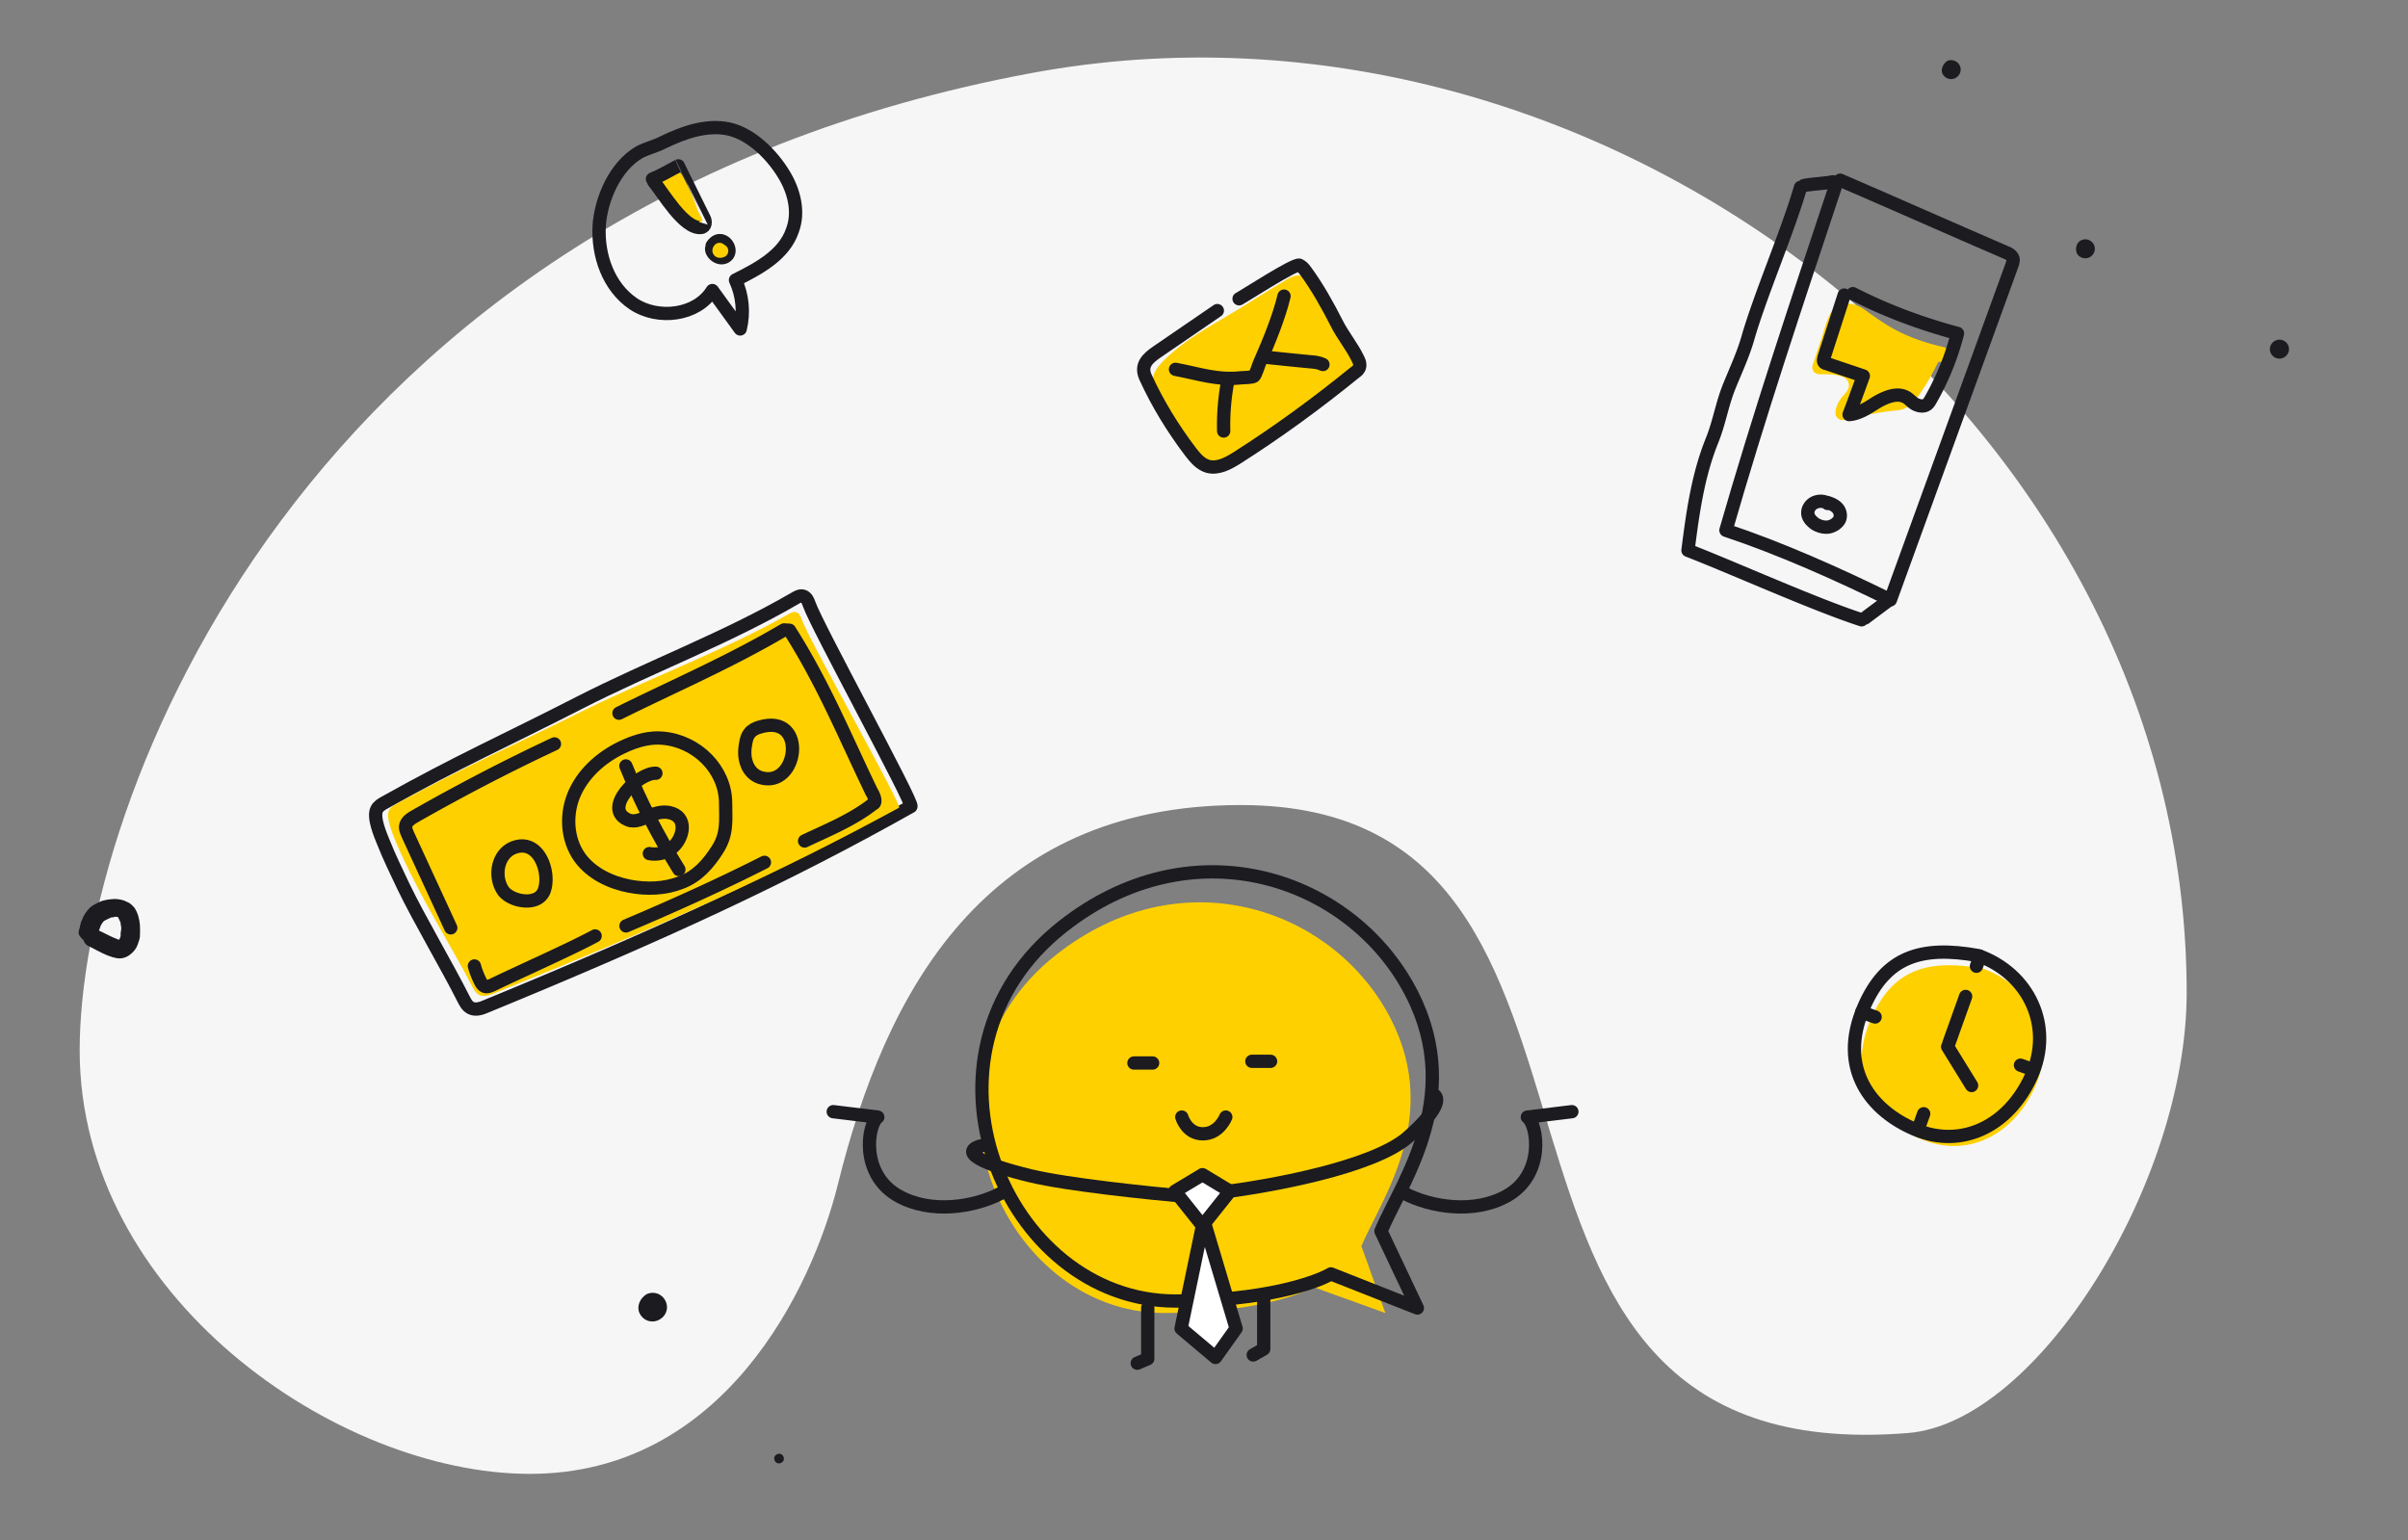 <svg xmlns="http://www.w3.org/2000/svg" width="544" height="348" fill="none" viewBox="0 0 544 348">
  <rect x="0" y="0" width="544" height="348" fill="#808080" stroke="none"/>
  <g clip-path="url(#a)">
    <path fill="#F6F6F7" d="M280.313 181.889c99.037 0 37.473 151.111 150.785 141.876C460.352 321.381 494 267.099 494 224.284 494 95.001 362.288-7.499 233.025 16.507 67.587 47.23 18 181.889 18 237.297 18 292.704 75.994 333 119.713 333c43.719 0 63.722-41.771 69.593-65.481 10.707-43.235 33.013-85.63 91.007-85.63Z"/>
    <path fill="#1B1B20" d="M-99.998 381.81c.462.969 1.705 1.567 2.877 1.011.977-.463 1.584-1.701 1.03-2.864-.46-.968-1.704-1.566-2.876-1.01-.977.463-1.585 1.701-1.031 2.863Zm-43.863-22.666c.461.968 1.704 1.566 2.877 1.01.977-.463 1.585-1.701 1.031-2.864-.462-.969-1.705-1.567-2.877-1.011-.978.464-1.39 1.609-1.031 2.865Zm-30.311-40.492c.461.969 1.705 1.567 2.877 1.011.977-.464 1.585-1.702 1.032-2.864-.462-.969-1.705-1.567-2.878-1.01-.885.657-1.493 1.895-1.031 2.863Zm140.032-15.815c.46.969 1.704 1.567 2.876 1.011.977-.464 1.585-1.702 1.03-2.864-.46-.969-1.704-1.566-2.876-1.011-.977.464-1.297 1.803-1.03 2.864Zm320.955 69.307c.462.969 1.705 1.567 2.878 1.011.977-.463 1.584-1.702 1.03-2.864-.461-.969-1.704-1.567-2.877-1.011-.884.657-1.492 1.895-1.031 2.864Zm-410.33-96.991c.462.969 1.705 1.567 2.878 1.011.977-.464 1.585-1.702 1.031-2.865-.462-.968-1.705-1.566-2.878-1.01-.977.463-1.584 1.701-1.031 2.864ZM20.35 205.029c-.792.851-1.389 1.609-1.801 2.754-.402.666-.423 1.626-.732 2.485-.207.573.07 1.154.543 1.643.092.194.38.295.472.488l.185.388c.277.581.657.876 1.232 1.078 1.91.994 3.914 2.182 6.031 2.603 1.059.21 2.128-.059 3.013-.716.885-.657 1.482-1.416 1.79-2.275.207-.573.516-1.432.527-1.912l.032-1.44c.033-1.441-.223-2.982-.777-4.145-.184-.387-.461-.968-.841-1.263-.473-.489-.853-.784-1.428-.986-.668-.396-1.726-.606-2.693-.623-1.161.076-2.323.152-3.495.708-.587.278-1.368.648-2.057 1.213Zm4.686 2.291c.195-.093.483.008.873-.177.196-.093.288.101.484.008.195-.092.287.101.38.295l.092.194.092.194.277.581c-.01.48.174.867.163 1.347-.01.481-.217 1.053-.135 1.727l-.206.573s-.196.093-.103.287l-.288-.101c-1.439-.506-2.774-1.298-4.305-1.997l.412-1.145c.103-.287.299-.379.402-.666.298-.379.494-.472.885-.657l.977-.463ZM175.02 330.009c.277.581.852.783 1.438.505.587-.278.793-.851.516-1.432s-.852-.783-1.439-.505c-.586.278-.792.851-.515 1.432Zm-277.138-30.563c.277.581.853.784 1.439.506.586-.278.792-.851.515-1.432-.277-.582-.852-.784-1.438-.506s-.793.851-.516 1.432Zm246.61-2.725c.738 1.549 2.557 2.35 4.315 1.516 1.564-.742 2.377-2.553 1.547-4.296-.739-1.55-2.558-2.35-4.316-1.517-1.471.936-2.285 2.747-1.546 4.297Z"/>
    <path fill="#FFD000" d="m312.974 296.657-5.421-15.115c4.668-10.978 19.003-30.249 5.421-53.58-13.582-23.33-46.709-33.989-74.314-12.29-35.012 27.522-12.65 80.985 24.395 80.985 18.974 0 30.343-3.911 33.656-5.866l16.263 5.866Z"/>
    <path stroke="#1B1B20" stroke-linecap="round" stroke-linejoin="round" stroke-width="3" d="M282.813 239.789h4.23m-30.877.382h4.23m-34.395 29.496c-5.902 3.048-15.642 4.673-23.039.538-8.708-4.867-6.989-16.141-4.658-17.81l-10.061-1.228m129.112 18.5c5.902 3.048 15.642 4.673 23.039.538 8.708-4.867 6.989-16.141 4.658-17.81l10.061-1.228"/>
    <path stroke="#1B1B20" stroke-linejoin="round" stroke-width="3" d="m320.199 295.525-8.221-17.371c4.871-11.473 19.828-31.613 5.657-55.995-14.171-24.381-48.736-35.521-77.538-12.843-36.53 28.761-13.198 84.633 25.453 84.633 19.797 0 31.659-4.086 35.116-6.129l19.533 7.705Z"/>
    <path stroke="#1B1B20" stroke-linecap="round" stroke-linejoin="round" stroke-width="3" d="M285.493 292.594v12.19l-2.371 1.355m-23.829-10.668v11.513l-2.37 1.016m20.001-55.618s-1.495 3.788-5.178 3.788c-3.68 0-4.765-3.788-4.765-3.788"/>
    <path stroke="#1B1B20" stroke-linejoin="round" stroke-width="3" d="M267.658 270.283c-7.792-.693-26.332-2.586-34.814-4.619-10.603-2.54-16.868-5.542-10.603-6.928"/>
    <path fill="#fff" stroke="#1B1B20" stroke-linejoin="round" stroke-width="3" d="m266.822 300.156 5.107-24.543 7.328 24.543-4.663 6.545-7.772-6.545Z"/>
    <path stroke="#1B1B20" stroke-linejoin="round" stroke-width="3" d="M275.652 269.395c10.562-1.26 34.597-5.528 42.483-12.52 7.886-6.993 6.884-9.371 5.398-9.686"/>
    <path fill="#fff" stroke="#1B1B20" stroke-linejoin="round" stroke-width="3" d="m265.438 269.141 6.217-3.743 6.218 3.743-6.218 7.804-6.217-7.804Z"/>
    <path fill="#FFD000" d="M422.698 230.157c4.789-10.953 12.507-13.622 25.316-11.305 11.125 3.977 16.785 15.612 11.696 26.797-5.09 11.185-15.517 15.938-25.495 11.806-9.979-4.133-17.502-13.607-11.517-27.298Z"/>
    <path stroke="#1B1B20" stroke-width="3" d="M421.111 227.427c4.882-11.168 12.754-13.888 25.819-11.524 11.348 4.057 17.122 15.921 11.933 27.325-5.19 11.404-15.825 16.25-26.003 12.035s-17.852-13.876-11.749-27.836Z"/>
    <path stroke="#1B1B20" stroke-linecap="round" stroke-linejoin="round" stroke-width="3" d="m458.725 241.473-2.272-.813m-12.39-15.531-3.79 10.603m-.27.758 5.408 8.766m-24.828-16.563 3.03 1.083m9.891 24.89 1.083-3.029m12.727-35.597-.812 2.272"/>
    <path stroke="#1B1B20" stroke-linecap="round" stroke-linejoin="round" stroke-miterlimit="10" stroke-width="3" d="M177.075 39.378c-2.642-4.367-7.289-9.092-12.429-10.238-5.086-1.072-10.303.825-14.835 3.02-1.668.887-3.665 1.326-5.333 2.212-5.55 3.176-8.718 10.682-9.112 16.6-.385 6.715 2.09 13.846 7.68 17.646 5.535 3.726 14.332 2.748 17.886-2.975 2.14 2.9 4.15 5.781 6.289 8.682.904-3.653.528-7.624-1.066-11.043 5.264-2.62 10.999-5.702 12.857-11.208 1.581-4.151.396-8.904-1.937-12.696Z"/>
    <path fill="#FFD000" d="M151.914 39.495c-1.149.582-2.339 1.071-3.593 1.382 1.515 1.123-.1.207.386 1.904.887 3.096 4.997 6.852 8.208 7.545.304.066.735.191 1.034.04.181-.092.355-.204.535-.3a.393.393 0 0 0 .202-.196c.029-.063-.016-.114-.026-.178-.027-.164-.11-.306-.184-.453-.151-.297-.278-.605-.427-.904-.138-.275-.299-.545-.407-.834-.361-.964-3.039-8.361-4.343-8.66-.067-.016-.205.056-.263.085l-1.122.57Z"/>
    <path stroke="#1B1B20" stroke-linecap="round" stroke-width="3" d="M161.497 55.342c-1.965.607.392 3.683 2.307 2.713 2.014-1.02.255-4.253-1.696-3.621-.447.145-1 .675-1.228 1.078m-13.481-15.066c2.07-.828 3.868-1.96 5.86-2.97.006-.003 5.446 11.119 5.881 11.978.237.467.388 1.83-.793 1.946-3.815.375-8.555-7.83-10.642-10.35"/>
    <path stroke="#FFD000" stroke-linecap="round" stroke-width="3" d="M162.554 56.359c-.369.438.162.481.476.322"/>
    <path fill="#FFD000" d="M435.135 86.838c1.014-1.674 1.893-3.378 2.772-5.083 2.175.295 3.334-2.9 1.073-3.358-3.387-.79-6.673-1.841-9.717-3.33-3.044-1.489-5.574-3.353-8.239-5.249-2.445-1.703-6.032-1.974-7.697 1.386-.786 1.656-1.259 3.456-1.774 5.175-.708 2.028-1.323 4.006-2.031 6.034-.358 1.12.29 2.12 1.609 2.145 2.14.004 6.562-.166 6.559 2.522.056 1.003-.979 1.964-1.643 2.729-.764 1.024-1.35 2.16-1.394 3.424-.037 1.052.889 1.905 2.173 1.64a82.02 82.02 0 0 1 6.927-1.496 49.13 49.13 0 0 1 3.524-.522c1.234-.136 2.417-.142 3.581-.861 1.812-1.063 3.22-3.564 4.277-5.156Z"/>
    <path stroke="#1B1B20" stroke-linecap="round" stroke-linejoin="round" stroke-miterlimit="10" stroke-width="3" d="M414.562 42.348c-8.749 26.326-17.036 51.012-24.651 77.461 12.096 4.013 25.426 9.948 37.153 15.728 9.118-25.178 18.279-50.276 27.397-75.454.2-.52.451-1.168.287-1.702-.249-.694-.961-1.144-1.681-1.383-12.469-5.387-24.887-10.904-37.355-16.292"/>
    <path stroke="#1B1B20" stroke-linecap="round" stroke-linejoin="round" stroke-miterlimit="10" stroke-width="3" d="M412.897 113.755c-.663-.579-1.889-.653-2.86-.243-.97.41-1.641 1.385-1.628 2.308-.037 1.052.797 1.954 1.731 2.597.848.481 1.839.783 2.844.664 1.006-.119 2.077-.788 2.562-1.665.394-.828.202-1.863-.411-2.572-.612-.709-1.51-1.061-2.366-1.331m3.854-46.844c-1.531 4.736-3.012 9.342-4.542 14.078-.058.34-.208.73-.037 1.053.128.242.399.305.67.368l8.234 2.772c-1.058 2.937-2.117 5.873-3.218 8.729 2.19-.126 4.288-1.546 6.243-2.787 1.999-1.16 4.446-2.146 6.328-1.282.898.351 1.461 1.19 2.309 1.671.848.481 2.025.685 2.774.082.328-.277.521-.586.764-1.024a60.657 60.657 0 0 0 6.077-14.994c-8.299-2.22-16.298-5.22-23.633-8.985m-11.835-24.013c-2.798 9.746-9.096 24.316-11.894 34.062-1.038 3.649-2.76 7.348-4.204 10.902-1.644 4.073-2.234 8.13-3.878 12.203-3.239 8.016-4.378 16.527-5.442 24.839m.005.002c10.466 4.07 28.46 12.191 39.219 15.693m-6.494-98.961c-1.148.298-5.383.552-6.531.85m18.727 94.022c-.95.719-3.974 2.959-4.924 3.678"/>
    <path fill="#FFD000" d="M267.632 98.248c-1.782-2.814-3.565-5.627-5.281-8.486-.754-1.212-1.98-2.679-1.871-4.189.054-2.143 2.448-4.147 3.917-5.526 4.783-4.294 10.833-7.34 16.254-10.725 2.998-1.84 6.016-3.789 9.059-5.563 1.565-.965 2.841-1.925 4.697-1.364.381.125.675.405.791.71.223.04.538.21.72.469 3.717 5.427 7.018 11.234 9.633 17.313.626 1.585 1.244 2.603.49 4.167-.947 1.982-4.015 3.582-5.753 4.855-5.433 4.064-11.047 7.868-16.571 11.802-3.125 2.213-7.279 6.846-11.096 3.497-2.19-1.868-3.505-4.71-4.989-6.96Z"/>
    <path stroke="#1B1B20" stroke-linecap="round" stroke-linejoin="round" stroke-miterlimit="10" stroke-width="3" d="M275.013 70.177c-4.492 3.043-9.004 6.196-13.496 9.24-2.246 1.52-3.979 3.078-2.709 5.856 2.747 5.99 6.199 11.597 10.181 16.845 1.069 1.383 2.249 2.785 3.949 3.261 2.258.576 4.574-.706 6.536-1.939 9.232-5.872 18.053-12.328 26.556-19.237.529-.358 1.012-.781 1.114-1.329.168-.593-.064-1.201-.317-1.7-1.407-2.972-3.449-5.323-4.875-8.186-2.07-4.055-4.272-8.02-6.936-11.672-.41-.584-.887-1.123-1.47-1.398-1.075-.42-12.543 7.048-13.625 7.59"/>
    <path stroke="#1B1B20" stroke-linecap="round" stroke-linejoin="round" stroke-miterlimit="10" stroke-width="3" d="M290.077 66.905c-1.154 4.826-3.46 10.439-5.493 15.024-.204.417-.914 2.818-1.299 3.079-.433.293-2.428.31-2.897.348-5.406.595-9.508-.912-14.827-1.911m33.312-1.089c-.964-.462-2.036-.572-3.075-.636-3.345-.313-6.724-.674-10.021-1.02"/>
    <path fill="#FFD000" d="M277.45 85.677a53.563 53.563 0 0 0-1.004 11.703Z"/>
    <path stroke="#1B1B20" stroke-linecap="round" stroke-linejoin="round" stroke-miterlimit="10" stroke-width="3" d="M277.45 85.677a53.563 53.563 0 0 0-1.004 11.703"/>
    <path fill="#1B1B20" d="M513.002 79.81c.462.97 1.705 1.567 2.877 1.011.977-.463 1.584-1.701 1.031-2.864-.462-.968-1.705-1.566-2.877-1.01-.977.463-1.585 1.701-1.031 2.864Zm-43.863-22.666c.461.968 1.704 1.566 2.877 1.01.977-.463 1.585-1.701 1.031-2.864-.462-.968-1.705-1.566-2.877-1.01-.978.463-1.39 1.608-1.031 2.864Zm-30.311-40.492c.461.969 1.705 1.567 2.877 1.01.977-.463 1.585-1.7 1.032-2.863-.462-.969-1.705-1.567-2.878-1.01-.885.657-1.493 1.895-1.031 2.864ZM578.859.837c.462.969 1.705 1.567 2.877 1.01.977-.463 1.585-1.7 1.031-2.863-.462-.969-1.705-1.566-2.877-1.01-.977.463-1.297 1.802-1.031 2.863Zm320.956 69.307c.462.969 1.705 1.567 2.878 1.011.977-.463 1.584-1.702 1.03-2.864-.461-.969-1.704-1.567-2.877-1.01-.884.656-1.492 1.894-1.031 2.863Zm-410.33-96.991c.462.969 1.705 1.567 2.878 1.01.977-.463 1.585-1.701 1.031-2.864-.462-.968-1.705-1.566-2.878-1.01-.977.463-1.584 1.701-1.031 2.864Zm237.51-151.112c.462.968 1.705 1.566 2.877 1.01.977-.463 1.585-1.701 1.031-2.864-.461-.968-1.705-1.566-2.877-1.01-.977.463-1.389 1.608-1.031 2.864Zm-93.644 80.988c-.793.85-1.39 1.609-1.802 2.754-.402.666-.423 1.626-.733 2.485-.206.573.071 1.154.544 1.643.092.194.38.295.472.488l.185.388c.277.581.657.876 1.232 1.078 1.911.994 3.914 2.182 6.031 2.603 1.059.21 2.128-.06 3.013-.716.885-.657 1.482-1.416 1.791-2.275.206-.573.515-1.432.526-1.912l.032-1.44c.033-1.44-.223-2.982-.777-4.145-.184-.387-.461-.969-.841-1.263-.473-.489-.853-.784-1.428-.986-.668-.396-1.726-.606-2.693-.623-1.161.076-2.323.152-3.495.708-.586.278-1.368.648-2.057 1.213Zm4.685 2.29c.195-.092.483.01.874-.176.195-.093.287.1.483.008.195-.092.287.101.38.295l.092.194.092.194.277.58c-.011.48.174.868.163 1.349-.01.48-.217 1.052-.135 1.726l-.206.573s-.196.093-.103.287l-.288-.102c-1.439-.505-2.774-1.297-4.305-1.996l.412-1.145c.103-.287.299-.38.402-.666.298-.379.494-.472.885-.657l.977-.463ZM788.02 28.009c.277.58.852.783 1.438.505.587-.278.793-.85.516-1.432-.277-.581-.852-.783-1.439-.505-.586.278-.792.85-.515 1.432ZM510.882-2.554c.277.581.853.784 1.439.506.586-.278.792-.851.515-1.432-.277-.582-.852-.784-1.438-.506s-.793.851-.516 1.432Zm246.61-2.726c.738 1.55 2.557 2.35 4.315 1.517 1.564-.742 2.377-2.553 1.547-4.296-.739-1.55-2.558-2.35-4.316-1.517-1.471.936-2.285 2.747-1.546 4.297Z"/>
    <path stroke="#1B1B20" stroke-linecap="round" stroke-linejoin="round" stroke-miterlimit="10" stroke-width="3" d="M205.78 182.215c.834-.463-21.312-40.818-22.994-45.755-.227-.697-.595-1.476-1.263-1.736-.668-.26-1.4.136-1.983.491-15.714 9.119-32.597 15.359-48.672 23.577-16.982 8.7-27.238 13.164-43.892 22.495-.732.396-1.492.838-1.853 1.574-.914 1.801.846 5.839 1.548 7.566 1.337 3.353 2.925 6.598 4.486 9.891 3.517 7.318 9.926 18.131 13.525 25.307.416.806.851 1.687 1.681 2.103 1.066.553 2.386.119 3.49-.376 40.365-16.602 67.594-29.205 95.927-45.137Z"/>
    <path fill="#FFD000" d="M203.105 182.494c.807-.416-20.385-37.954-21.967-42.518-.254-.65-.528-1.375-1.196-1.635-.621-.233-1.326.116-1.909.472-15.014 8.452-31.165 14.296-46.493 21.875-16.236 8.061-26.011 12.237-41.891 20.881-.658.376-1.39.772-1.724 1.46-.88 1.632.82 5.446 1.456 7.072 1.277 3.129 2.805 6.152 4.334 9.174 3.377 6.797 9.492 16.81 12.944 23.587.395.732.858 1.566 1.594 1.927 1.018.525 2.291.064 3.341-.337 38.439-15.447 64.421-27.197 91.511-41.958Z"/>
    <path stroke="#1B1B20" stroke-linecap="round" stroke-linejoin="round" stroke-miterlimit="10" stroke-width="3" d="M121.301 203.055a3.382 3.382 0 0 0 1.507-1.521c1.66-3.637-.592-11.294-5.755-10.31-4.52.852-5.688 6.473-3.452 9.904 1.296 2.007 5.355 3.154 7.7 1.927Zm51.39-8.222c-10.226 5.174-20.693 9.894-31.267 14.364m-1.589-48.06c12.36-6.145 24.893-11.499 37.298-18.813l1.217.073c7.587 11.933 12.269 23.448 18.566 36.526.672 1.017 1.071 2.506.326 2.706-4.614 3.63-10.371 5.971-15.473 8.376m-56.511-21.928c-10.78 5.044-21.318 10.541-31.635 16.418-.861.51-1.776 1.114-1.957 2.08-.138.676.19 1.306.445 1.956 3.24 7.033 6.482 14.066 9.723 21.098m5.342 8.623c.319 1.192.787 2.343 1.31 3.4.261.529.617 1.112 1.171 1.243.506.104 1.008-.111 1.509-.325 6.037-2.934 17.351-7.921 23.281-11.106"/>
    <path stroke="#1B1B20" stroke-linecap="round" stroke-linejoin="round" stroke-miterlimit="10" stroke-width="3" d="M171.786 175.681c8.534 2.661 10.795-14.665-.146-11.414-.893.239-1.774.675-2.332 1.423-.421.512-.634 1.207-.772 1.883-.338 1.567-.441 3.27.08 4.767.446 1.517 1.61 2.881 3.17 3.341Zm-25.085 17.177c1.81.353 3.793-.139 5.157-1.302 2.674-2.233 3.629-7.158-.742-7.982-1.425-.256-2.887.095-4.215.651-1.605.709-3.374 1.702-4.994 1.019-5.979-2.508 2.279-10.707 6.274-10.54"/>
    <path stroke="#1B1B20" stroke-linecap="round" stroke-linejoin="round" stroke-miterlimit="10" stroke-width="3" d="M141.393 173.051c3.297 8.134 7.346 15.948 11.978 23.406"/>
    <path stroke="#1B1B20" stroke-linecap="round" stroke-linejoin="round" stroke-miterlimit="10" stroke-width="3" d="M153.805 199.414c3.745-1.363 6.239-4.266 8.262-7.441 2.287-3.526 1.881-6.53 1.859-10.634-.069-7.404-6.348-13.862-14.195-14.553-2.865-.269-5.769.509-8.405 1.694-4.891 2.148-9.16 5.726-11.371 10.429-2.212 4.703-2.001 10.552 1.015 14.812 2.594 3.574 6.865 5.662 11.283 6.514 3.864.72 7.901.596 11.552-.821Z"/>
  </g>
  <defs>
    <clipPath id="a">
      <path fill="#fff" d="M0 0h544v348H0z"/>
    </clipPath>
  </defs>
</svg>
